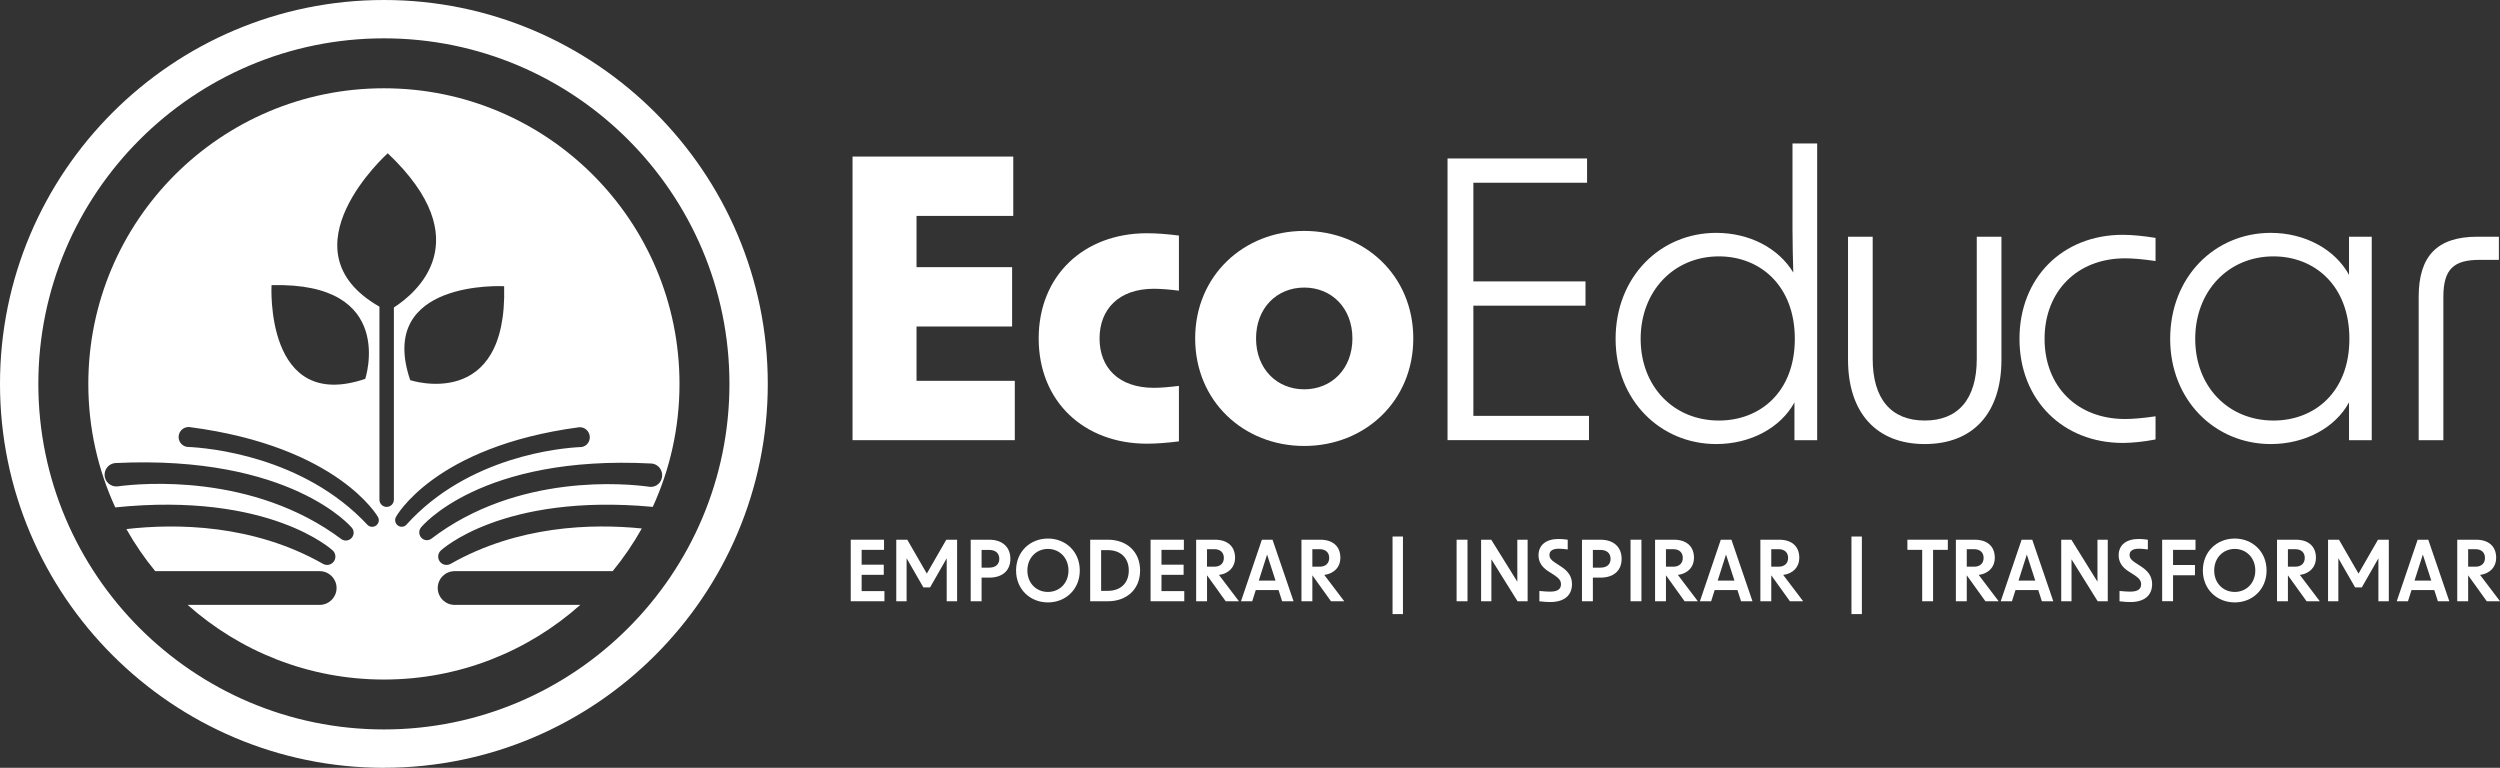 <?xml version="1.0" encoding="UTF-8"?>
<svg id="Layer_2" data-name="Layer 2" xmlns="http://www.w3.org/2000/svg" viewBox="0 0 667.77 205.09">
  <rect x="0" y="0" width="667.77" height="205.09" fill="#333333" stroke="none"/>
  <defs>
    <style>
      .cls-1 {
        fill: #fff;
      }
    </style>
  </defs>
  <g id="Layer_1-2" data-name="Layer 1">
    <g>
      <g>
        <path class="cls-1" d="M227.73,41.82h42.92v15.85h-25.84v13.69h25.53v15.85h-25.53v14.51h26.25v15.85h-43.34V41.82Z"/>
        <path class="cls-1" d="M277.44,90.4c0-16.78,12.04-28.1,28.92-28.1,2.47,0,5.35.21,8.54.62v14.72c-2.47-.31-4.84-.51-6.69-.51-9.47,0-14.51,5.56-14.51,13.28s5.04,13.18,14.51,13.18c1.85,0,4.22-.21,6.69-.52v14.82c-3.19.41-6.07.62-8.54.62-16.88,0-28.92-11.32-28.92-28.1Z"/>
        <path class="cls-1" d="M319.24,90.4c0-16.78,12.97-28.72,29.13-28.72s29.13,11.94,29.13,28.72-12.97,28.72-29.13,28.72-29.13-11.94-29.13-28.72ZM348.37,103.99c7.31,0,12.87-5.46,12.87-13.59s-5.56-13.59-12.87-13.59-12.87,5.46-12.87,13.59,5.56,13.59,12.87,13.59Z"/>
        <path class="cls-1" d="M386.66,42.33h37.26v6.48h-30.37v26.35h29.95v6.48h-29.95v29.44h30.88v6.49h-37.78V42.33Z"/>
        <path class="cls-1" d="M431.54,90.51c0-16.57,11.94-28.31,26.87-28.31,8.96,0,16.68,4.12,20.59,10.6-.1-3.81-.21-7.62-.21-11.63v-22.85h6.59v79.26h-6.07v-10.09c-3.71,6.79-11.74,11.12-20.9,11.12-14.93,0-26.87-11.73-26.87-28.1ZM459.13,112.33c11.01,0,20.28-7.62,20.28-21.82s-9.26-22.03-20.28-22.03c-12.04,0-20.9,9.26-20.9,22.03s8.85,21.82,20.9,21.82Z"/>
        <path class="cls-1" d="M514.1,118.61c-12.87,0-20.48-8.34-20.48-22.54v-32.84h6.59v32.63c0,10.71,4.94,16.47,13.9,16.47s13.9-5.76,13.9-16.47v-32.63h6.59v32.84c0,14.21-7.51,22.54-20.48,22.54Z"/>
        <path class="cls-1" d="M539.42,90.51c0-16.37,11.53-27.79,27.59-27.79,2.47,0,5.56.31,8.75.82v6.18c-3.5-.51-6.18-.72-8.13-.72-12.87,0-21.51,8.85-21.51,21.51s8.65,21.41,21.51,21.41c1.96,0,4.63-.21,8.13-.72v6.18c-3.19.62-6.28.93-8.75.93-16.06,0-27.59-11.53-27.59-27.79Z"/>
        <path class="cls-1" d="M579.67,90.51c0-16.57,11.94-28.31,26.87-28.31,9.16,0,17.19,4.43,20.9,11.22v-10.19h6.07v54.35h-6.07v-10.09c-3.71,6.79-11.74,11.12-20.9,11.12-14.93,0-26.87-11.73-26.87-28.1ZM607.26,112.33c11.01,0,20.28-7.62,20.28-21.82s-9.26-22.03-20.28-22.03c-12.04,0-20.9,9.26-20.9,22.03s8.85,21.82,20.9,21.82Z"/>
        <path class="cls-1" d="M661.71,63.23h5.76v6.18h-5.15c-6.9,0-9.68,2.47-9.68,9.88v38.29h-6.59v-38.29c0-10.91,4.94-16.06,15.65-16.06Z"/>
      </g>
      <g>
        <path class="cls-1" d="M227.24,144.16h8.89v2.71h-5.98v3.96h5.91v2.71h-5.91v4.35h6.09v2.71h-9v-16.44Z"/>
        <path class="cls-1" d="M239.41,144.16h2.93l5.22,9.05,5.2-9.05h2.89v16.44h-2.78v-11.47l-4.44,7.77h-1.79l-4.48-7.79v11.49h-2.76v-16.44Z"/>
        <path class="cls-1" d="M259.28,144.16h4.95c3.47,0,5.65,1.93,5.65,5.11s-2.17,5.02-5.65,5.02h-2.04v6.32h-2.91v-16.44ZM264.23,151.62c1.7,0,2.69-.87,2.69-2.35s-.99-2.38-2.69-2.38h-2.04v4.73h2.04Z"/>
        <path class="cls-1" d="M271.4,152.38c0-5.02,3.74-8.53,8.51-8.53s8.51,3.52,8.51,8.53-3.74,8.53-8.51,8.53-8.51-3.52-8.51-8.53ZM279.91,158.11c3.07,0,5.49-2.33,5.49-5.73s-2.42-5.76-5.49-5.76-5.49,2.35-5.49,5.76,2.4,5.73,5.49,5.73Z"/>
        <path class="cls-1" d="M291.2,144.16h4.73c5.04,0,8.6,3.2,8.6,8.22s-3.56,8.22-8.6,8.22h-4.73v-16.44ZM295.93,157.82c3.34,0,5.58-2.04,5.58-5.44s-2.24-5.44-5.58-5.44h-1.81v10.89h1.81Z"/>
        <path class="cls-1" d="M307.33,144.16h8.89v2.71h-5.98v3.96h5.91v2.71h-5.91v4.35h6.09v2.71h-9v-16.44Z"/>
        <path class="cls-1" d="M322.41,153.68v6.92h-2.91v-16.44h5.02c3.31,0,5.38,1.72,5.38,4.86,0,2.4-1.61,4.17-4.3,4.55l5.33,7.03h-3.54l-4.97-6.92ZM324.35,151.37c1.61,0,2.55-.92,2.55-2.35s-.94-2.33-2.55-2.33h-1.95v4.68h1.95Z"/>
        <path class="cls-1" d="M337.06,144.16h2.84l5.62,16.44h-3.05l-.96-2.98h-6.09l-.94,2.98h-3l5.58-16.44ZM340.71,155.09l-2.26-6.97-2.22,6.97h4.48Z"/>
        <path class="cls-1" d="M350.54,153.68v6.92h-2.91v-16.44h5.02c3.32,0,5.38,1.72,5.38,4.86,0,2.4-1.61,4.17-4.3,4.55l5.33,7.03h-3.54l-4.97-6.92ZM352.49,151.37c1.61,0,2.55-.92,2.55-2.35s-.94-2.33-2.55-2.33h-1.95v4.68h1.95Z"/>
        <path class="cls-1" d="M371.96,143.31h2.78v20.72h-2.78v-20.72Z"/>
        <path class="cls-1" d="M389.07,144.16h2.91v16.44h-2.91v-16.44Z"/>
        <path class="cls-1" d="M395.61,144.16h2.71l6.97,11.22v-11.22h2.75v16.44h-2.69l-6.99-11.2v11.2h-2.75v-16.44Z"/>
        <path class="cls-1" d="M411.18,160.6v-2.75c1.34.13,2.2.18,2.84.18,1.99,0,2.93-.63,2.93-1.97,0-.87-.43-1.55-1.72-2.4l-1.75-1.12c-1.7-1.12-2.53-2.51-2.53-4.21,0-2.73,1.99-4.37,5.38-4.37.72,0,1.5.07,2.42.2v2.6c-.9-.11-1.68-.2-2.33-.2-1.7,0-2.55.58-2.55,1.68,0,.76.43,1.37,1.52,2.06l1.52.99c2.06,1.32,2.98,2.8,2.98,4.73,0,3.05-2.11,4.79-5.8,4.79-.72,0-1.59-.04-2.91-.2Z"/>
        <path class="cls-1" d="M422.56,144.16h4.95c3.47,0,5.64,1.93,5.64,5.11s-2.17,5.02-5.64,5.02h-2.04v6.32h-2.91v-16.44ZM427.51,151.62c1.7,0,2.69-.87,2.69-2.35s-.99-2.38-2.69-2.38h-2.04v4.73h2.04Z"/>
        <path class="cls-1" d="M435.53,144.16h2.91v16.44h-2.91v-16.44Z"/>
        <path class="cls-1" d="M444.99,153.68v6.92h-2.91v-16.44h5.02c3.32,0,5.38,1.72,5.38,4.86,0,2.4-1.61,4.17-4.3,4.55l5.33,7.03h-3.54l-4.97-6.92ZM446.94,151.37c1.61,0,2.55-.92,2.55-2.35s-.94-2.33-2.55-2.33h-1.95v4.68h1.95Z"/>
        <path class="cls-1" d="M459.64,144.16h2.84l5.62,16.44h-3.05l-.96-2.98h-6.09l-.94,2.98h-3l5.58-16.44ZM463.29,155.09l-2.26-6.97-2.22,6.97h4.48Z"/>
        <path class="cls-1" d="M473.12,153.68v6.92h-2.91v-16.44h5.02c3.32,0,5.38,1.72,5.38,4.86,0,2.4-1.61,4.17-4.3,4.55l5.33,7.03h-3.54l-4.97-6.92ZM475.07,151.37c1.61,0,2.55-.92,2.55-2.35s-.94-2.33-2.55-2.33h-1.95v4.68h1.95Z"/>
        <path class="cls-1" d="M494.54,143.31h2.78v20.72h-2.78v-20.72Z"/>
        <path class="cls-1" d="M513.42,146.87h-3.94v-2.71h10.8v2.71h-3.94v13.73h-2.91v-13.73Z"/>
        <path class="cls-1" d="M525.34,153.68v6.92h-2.91v-16.44h5.02c3.32,0,5.38,1.72,5.38,4.86,0,2.4-1.61,4.17-4.3,4.55l5.33,7.03h-3.54l-4.97-6.92ZM527.29,151.37c1.61,0,2.55-.92,2.55-2.35s-.94-2.33-2.55-2.33h-1.95v4.68h1.95Z"/>
        <path class="cls-1" d="M539.99,144.16h2.84l5.62,16.44h-3.05l-.96-2.98h-6.09l-.94,2.98h-3l5.58-16.44ZM543.64,155.09l-2.26-6.97-2.22,6.97h4.48Z"/>
        <path class="cls-1" d="M550.57,144.16h2.71l6.97,11.22v-11.22h2.75v16.44h-2.69l-6.99-11.2v11.2h-2.75v-16.44Z"/>
        <path class="cls-1" d="M566.14,160.6v-2.75c1.34.13,2.2.18,2.84.18,1.99,0,2.93-.63,2.93-1.97,0-.87-.43-1.55-1.72-2.4l-1.75-1.12c-1.7-1.12-2.53-2.51-2.53-4.21,0-2.73,1.99-4.37,5.38-4.37.72,0,1.5.07,2.42.2v2.6c-.9-.11-1.68-.2-2.33-.2-1.7,0-2.55.58-2.55,1.68,0,.76.43,1.37,1.52,2.06l1.52.99c2.06,1.32,2.98,2.8,2.98,4.73,0,3.05-2.11,4.79-5.8,4.79-.72,0-1.59-.04-2.91-.2Z"/>
        <path class="cls-1" d="M577.52,144.16h8.92v2.71h-6v4.05h5.85v2.73h-5.85v6.94h-2.91v-16.44Z"/>
        <path class="cls-1" d="M588.4,152.38c0-5.02,3.74-8.53,8.51-8.53s8.51,3.52,8.51,8.53-3.74,8.53-8.51,8.53-8.51-3.52-8.51-8.53ZM596.92,158.11c3.07,0,5.49-2.33,5.49-5.73s-2.42-5.76-5.49-5.76-5.49,2.35-5.49,5.76,2.4,5.73,5.49,5.73Z"/>
        <path class="cls-1" d="M611.12,153.68v6.92h-2.91v-16.44h5.02c3.32,0,5.38,1.72,5.38,4.86,0,2.4-1.61,4.17-4.3,4.55l5.33,7.03h-3.54l-4.97-6.92ZM613.07,151.37c1.61,0,2.55-.92,2.55-2.35s-.94-2.33-2.55-2.33h-1.95v4.68h1.95Z"/>
        <path class="cls-1" d="M621.83,144.16h2.93l5.22,9.05,5.2-9.05h2.89v16.44h-2.78v-11.47l-4.43,7.77h-1.79l-4.48-7.79v11.49h-2.75v-16.44Z"/>
        <path class="cls-1" d="M645.77,144.16h2.84l5.62,16.44h-3.05l-.96-2.98h-6.09l-.94,2.98h-3l5.58-16.44ZM649.42,155.09l-2.26-6.97-2.22,6.97h4.48Z"/>
        <path class="cls-1" d="M659.26,153.68v6.92h-2.91v-16.44h5.02c3.32,0,5.38,1.72,5.38,4.86,0,2.4-1.61,4.17-4.3,4.55l5.33,7.03h-3.54l-4.97-6.92ZM661.21,151.37c1.61,0,2.55-.92,2.55-2.35s-.94-2.33-2.55-2.33h-1.95v4.68h1.95Z"/>
      </g>
    </g>
    <g>
      <path class="cls-1" d="M102.54,205.09C46,205.09,0,159.09,0,102.54S46,0,102.54,0s102.54,46,102.54,102.54-46,102.54-102.54,102.54ZM102.54,10.24C51.65,10.24,10.24,51.65,10.24,102.54s41.41,92.3,92.3,92.3,92.3-41.41,92.3-92.3S153.44,10.24,102.54,10.24Z"/>
      <path class="cls-1" d="M174.36,135.39c4.58-10,7.14-21.12,7.14-32.85,0-43.61-35.35-78.96-78.96-78.96S23.59,58.94,23.59,102.54c0,11.78,2.58,22.95,7.2,32.99,41.34-4.25,58.1,11.52,58.1,11.52h0c.43.41.7.98.7,1.62,0,1.23-1,2.23-2.23,2.23-.36,0-.69-.09-.99-.24h0c-18.76-10.7-39.37-10.86-52.61-9.34,2.24,3.97,4.82,7.74,7.7,11.24h43.93c2.48,0,4.51,2.03,4.51,4.5s-2.03,4.51-4.51,4.51h-35.27c13.95,12.4,32.31,19.94,52.44,19.94s38.49-7.54,52.44-19.94h-33.57c-2.48,0-4.51-2.03-4.51-4.51s2.03-4.5,4.51-4.5h42.22c2.91-3.55,5.52-7.37,7.78-11.4-13.26-1.34-33.08-.82-51.17,9.51h0c-.3.14-.63.23-.99.23-1.23,0-2.23-1-2.23-2.23,0-.64.27-1.21.7-1.62h0s16.36-15.4,56.64-11.66ZM134.66,76.45c.91,33.69-25.09,25.09-25.09,25.09-9.15-26.99,25.09-25.09,25.09-25.09ZM72.53,76.17c33.61-.91,25.03,25.03,25.03,25.03-26.92,9.13-25.03-25.03-25.03-25.03ZM94.44,142.56c-.14,1.14-1.19,1.95-2.33,1.81-.33-.04-.63-.17-.89-.34h0c-23.67-17.73-53.65-14.96-59.84-14.11-.03,0-.05,0-.08.01,0,0-.02,0-.03,0h0c-.19,0-.39,0-.59-.02-1.72-.21-2.93-1.78-2.72-3.5.19-1.5,1.41-2.62,2.87-2.73,46.98-2.27,63.16,17.29,63.16,17.29h0c.35.43.54.99.46,1.58ZM101.1,139.47c-.29.94-1.29,1.46-2.22,1.17-.27-.08-.5-.23-.7-.42h0c-17.17-18.43-42.71-20.62-48.02-20.84-.02,0-.05,0-.07,0,0,0-.02,0-.02,0h0c-.16-.02-.33-.05-.49-.1-1.41-.44-2.19-1.93-1.75-3.34.38-1.23,1.58-1.99,2.81-1.86,39.72,5.18,50.32,24.01,50.32,24.01h0c.23.41.3.91.15,1.4ZM105.21,133.47c0,1.06-.87,1.93-1.93,1.93s-1.93-.87-1.93-1.93v-51.56c-26.58-15.18,2.22-40.97,2.22-40.97,24.74,23.44,7.36,37.52,1.64,41.19v51.35ZM108.5,140.22h0c-.19.18-.41.33-.68.41-.91.29-1.89-.23-2.19-1.16-.15-.48-.09-.98.13-1.39h0s10.11-18.78,48.87-23.95c1.21-.13,2.38.63,2.78,1.85.45,1.4-.3,2.89-1.67,3.33-.16.05-.32.08-.48.1h0s-.02,0-.02,0c-.02,0-.05,0-.07,0-5.19.22-30.14,2.41-46.67,20.8ZM115.15,143.95h0c-.25.16-.55.29-.87.33-1.11.14-2.13-.67-2.28-1.82-.07-.59.11-1.15.45-1.58h0s15.73-19.49,61.6-17.07c1.42.12,2.62,1.24,2.8,2.74.21,1.72-.97,3.28-2.64,3.48-.19.02-.39.02-.57.01h0s-.02,0-.03,0c-.03,0-.05,0-.08-.01-6.04-.87-35.31-3.74-58.37,13.91Z"/>
    </g>
  </g>
</svg>
